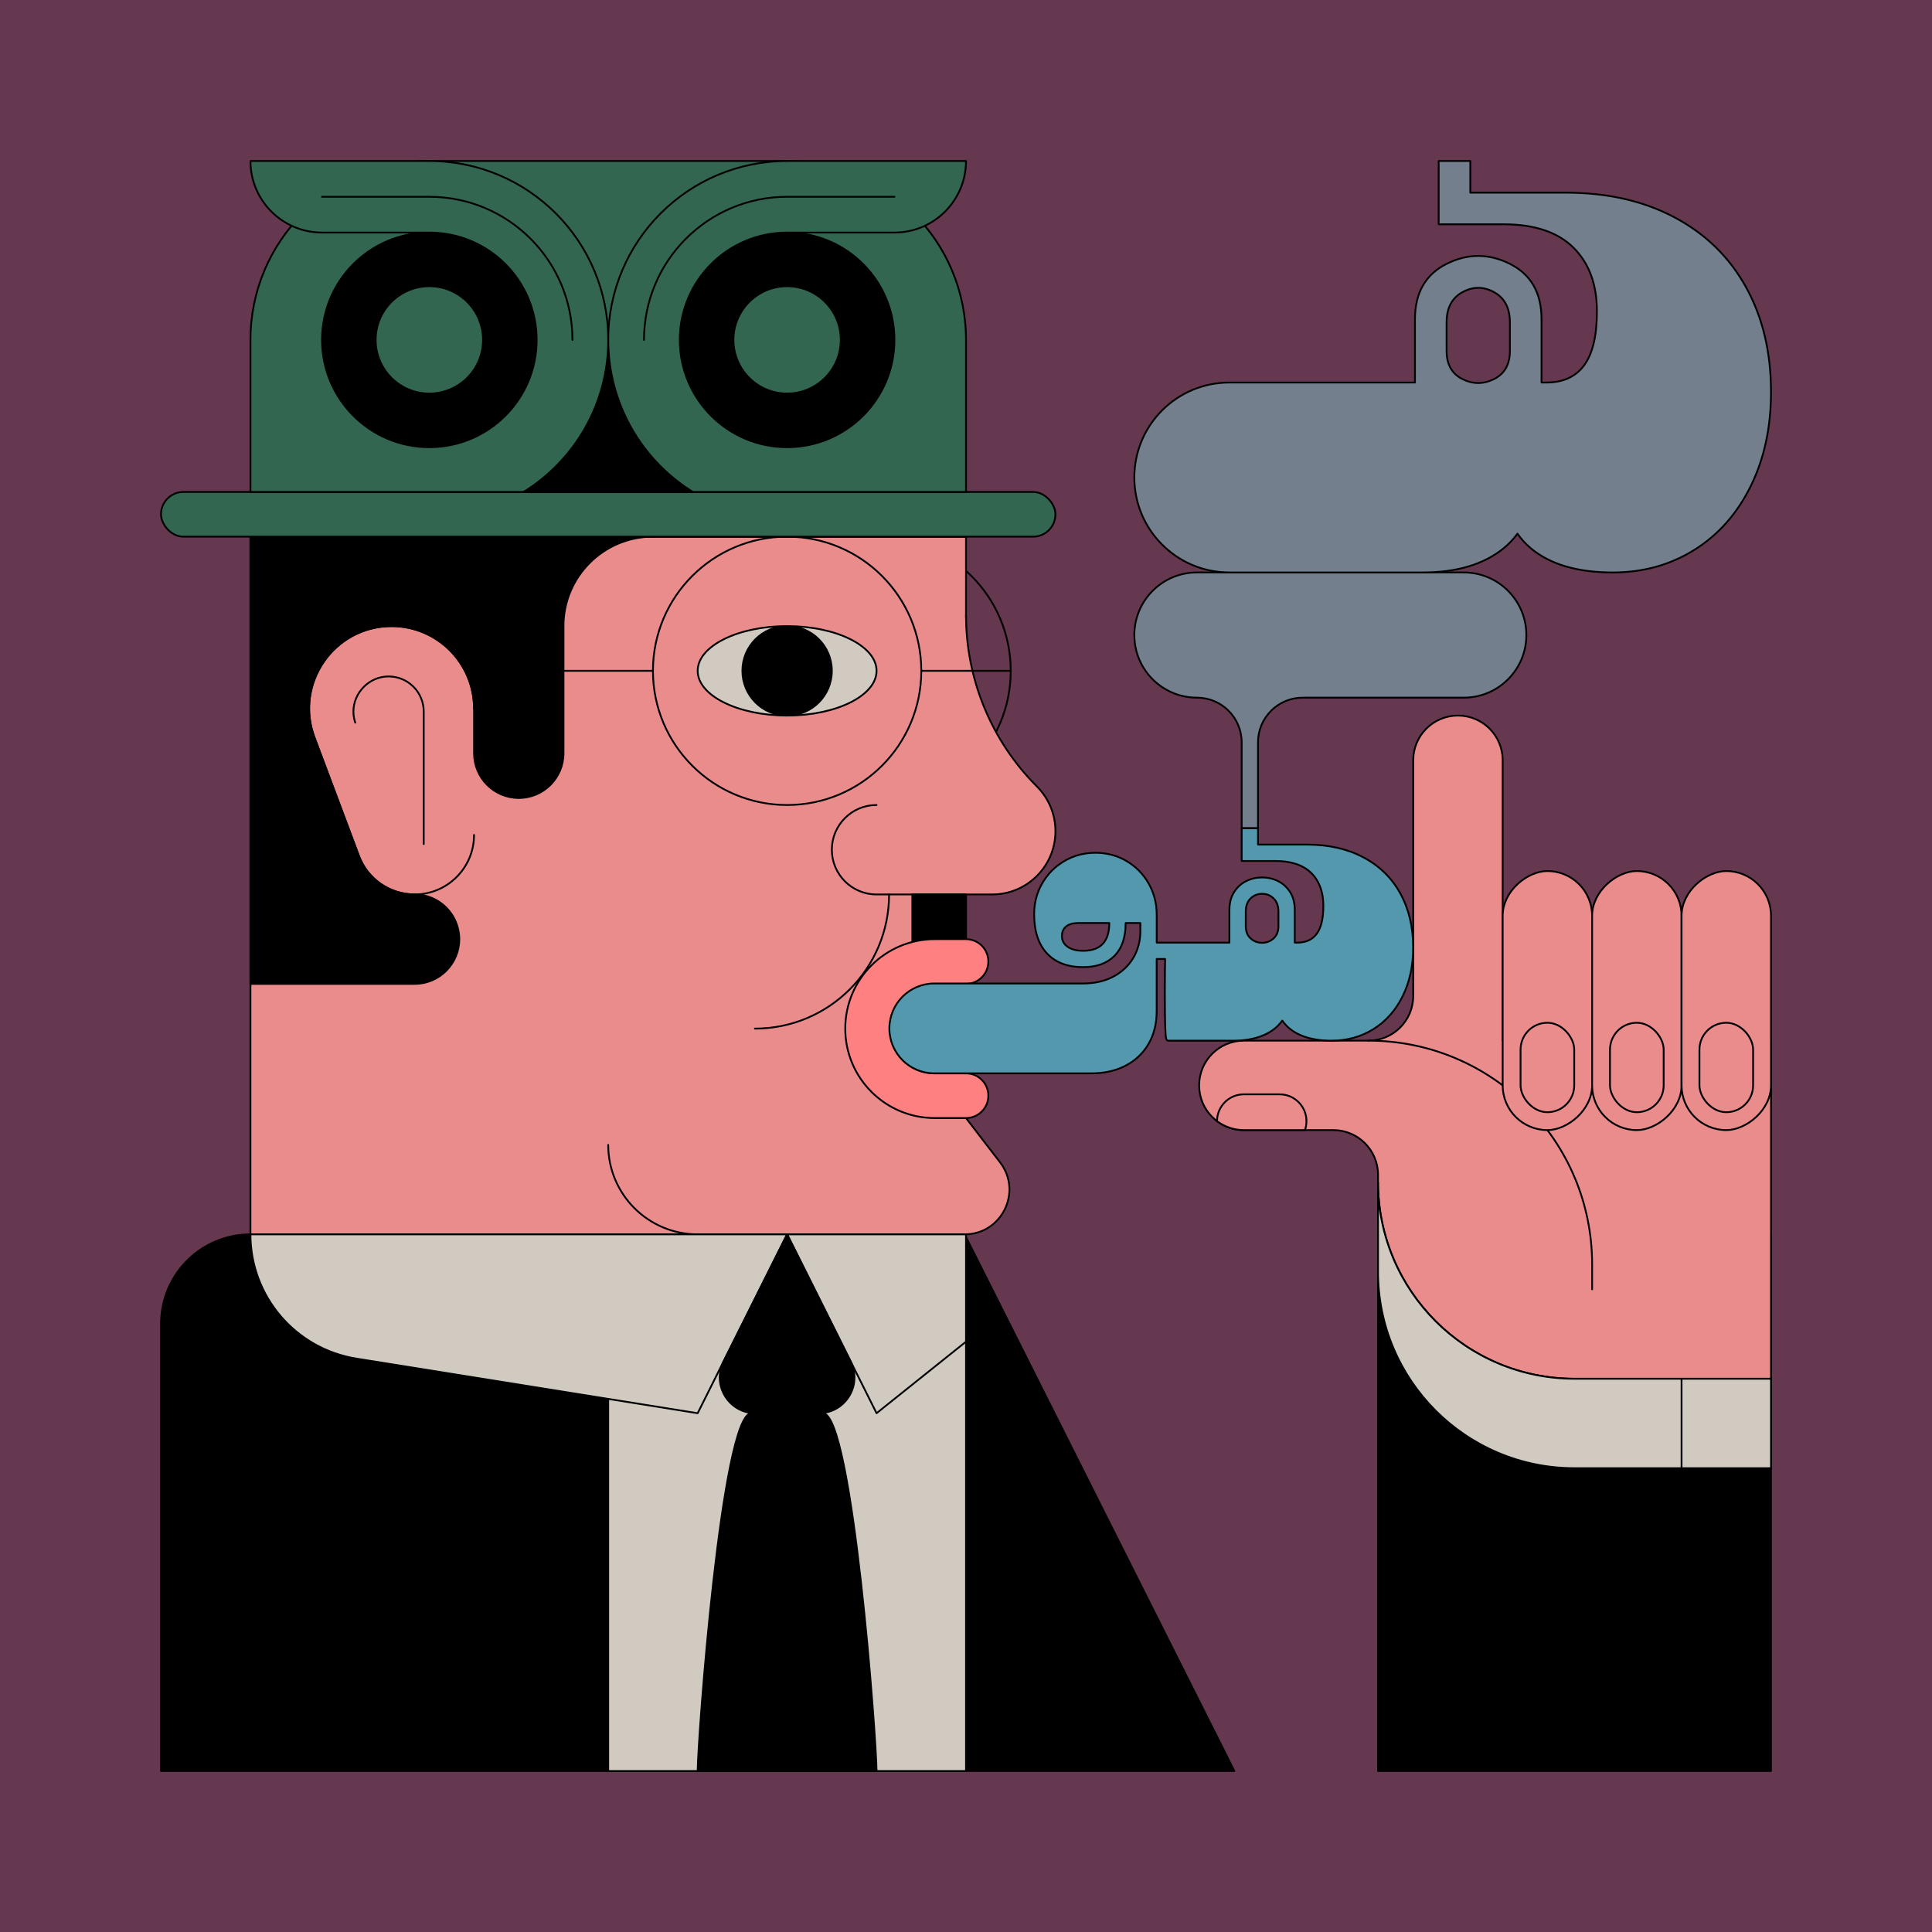 <?xml version="1.0" encoding="UTF-8"?>
<svg id="Layer_2" data-name="Layer 2" xmlns="http://www.w3.org/2000/svg" xmlns:xlink="http://www.w3.org/1999/xlink" viewBox="0 0 1080 1080">
  <defs>
    <style>
      .cls-1, .cls-2 {
        fill: none;
      }

      .cls-3 {
        fill: #336650;
      }

      .cls-3, .cls-4, .cls-5, .cls-6, .cls-7, .cls-2, .cls-8, .cls-9 {
        stroke-linecap: round;
        stroke-linejoin: round;
      }

      .cls-3, .cls-4, .cls-5, .cls-6, .cls-7, .cls-2, .cls-8, .cls-9, .cls-10 {
        stroke: #000;
      }

      .cls-4 {
        fill: #ff8080;
      }

      .cls-5 {
        fill: #d1cac1;
      }

      .cls-6 {
        fill: #5398ad;
      }

      .cls-7, .cls-10 {
        fill: #eb8c8c;
      }

      .cls-8 {
        fill: #747f8d;
      }

      .cls-10 {
        stroke-miterlimit: 10;
      }

      .cls-11 {
        fill: #66384f;
      }

      .cls-12 {
        clip-path: url(#clippath);
      }
    </style>
    <clipPath id="clippath">
      <ellipse class="cls-1" cx="440" cy="375" rx="50" ry="25"/>
    </clipPath>
  </defs>
  <g id="Layer_1-2" data-name="Layer 1">
    <g>
      <g>
        <rect class="cls-11" x="0" y="0" width="1080" height="1080" transform="translate(0 1080) rotate(-90)"/>
        <g>
          <circle class="cls-2" cx="490" cy="375" r="75"/>
          <g>
            <rect class="cls-7" x="140" y="300" width="250" height="390"/>
            <path class="cls-7" d="M140,690v-390h400v325l19.04,24.76c12.65,16.44.93,40.24-19.82,40.24h-149.23c-27.61,0-50-22.39-50-50"/>
            <g>
              <path class="cls-7" d="M265,396.08c0-25.45-20.63-46.08-46.08-46.08h0c-32.17,0-54.44,32.14-43.14,62.26l24.83,66.17c4.87,12.97,17.27,21.57,31.13,21.57h0c18.36,0,33.25-14.89,33.25-33.25"/>
              <path class="cls-2" d="M236.86,471.85v-74.07c0-10.86-8.78-19.65-19.65-19.65s-19.65,9.18-19.65,19.59c0,2.08.34,4.17,1.01,6.25"/>
            </g>
            <path class="cls-9" d="M315,350v71.08c0,13.81-11.19,25-25,25h0c-13.81,0-25-11.19-25-25v-25c0-25.45-20.63-46.08-46.08-46.08h0c-32.17,0-54.44,32.14-43.14,62.26l24.83,66.17c4.87,12.97,17.27,21.57,31.13,21.57h0c13.81,0,25,11.19,25,25h0c0,13.81-11.19,25-25,25h-91.75v-275s400,0,400,0v25h-175c-27.61,0-50,22.39-50,50Z"/>
            <g>
              <ellipse class="cls-5" cx="440" cy="375" rx="50" ry="25"/>
              <g class="cls-12">
                <circle class="cls-9" cx="440" cy="375" r="25"/>
              </g>
            </g>
            <path class="cls-7" d="M490,450c-13.81,0-25,11.19-25,25h0c0,13.81,11.19,25,25,25h64.64c19.53,0,35.36-15.83,35.36-35.36h0c0-9.38-3.72-18.37-10.36-25h0c-25.38-25.38-39.64-59.81-39.64-95.71"/>
          </g>
          <rect class="cls-9" x="510" y="500" width="30" height="35"/>
          <circle class="cls-2" cx="440" cy="375" r="75"/>
        </g>
        <line class="cls-2" x1="515" y1="375" x2="565" y2="375"/>
        <line class="cls-2" x1="259.89" y1="375" x2="365" y2="375"/>
        <path class="cls-4" d="M497.5,575.46c.25,13.59,11.34,24.54,25,24.54h17.5c6.9,0,12.5,5.6,12.5,12.5h0c0,6.9-5.6,12.5-12.5,12.5h-17.5c-27.63,0-50-22.39-50-50s22.37-50,50-50h17.5c6.9,0,12.5,5.6,12.5,12.5h0c0,6.9-5.6,12.5-12.5,12.5h-16.94c-14.01,0-25.81,11.46-25.56,25.46Z"/>
        <path class="cls-7" d="M497,500c0,41.42-33.58,75-75,75"/>
        <path class="cls-9" d="M140,690h0c-27.61,0-50,22.39-50,50v250s500,0,500,0h100l-150.77-300h-49.23s-350,0-350,0Z"/>
        <path class="cls-5" d="M376.74,690h126.52c20.28,0,36.74,16.46,36.74,36.74v263.26h-200v-263.26c0-20.28,16.46-36.74,36.74-36.74Z"/>
        <polygon class="cls-5" points="540 750 490 790 440 690 540 690 540 750"/>
        <path class="cls-5" d="M199.25,759.48l190.75,30.52,50-100H140c0,34.57,25.11,64.02,59.25,69.48Z"/>
        <polygon class="cls-9" points="990 690 770.32 690 770.32 990 990 990 990 839 990 690"/>
        <path class="cls-9" d="M422.36,790h35.28c14.87,0,24.54-15.65,17.89-28.94l-35.53-71.06-35.53,71.06c-6.65,13.3,3.02,28.94,17.89,28.94Z"/>
        <path class="cls-9" d="M490,990h-100c0-16.57,13.43-200,30-200h40c16.57,0,30,183.43,30,200h0Z"/>
        <g>
          <path class="cls-7" d="M840,581.73v-156.73c0-13.81-11.19-25-25-25h0c-13.81,0-25,11.19-25,25v131.73c0,13.81-11.19,25-25,25h-69.68c-13.81,0-25,11.19-25,25h0c0,13.81,11.19,25,25,25h50.01c13.81,0,25,11.19,25,25v4.16c0,60.66,49.18,109.84,109.84,109.84h109.84v-139h0v-50h-150Z"/>
          <path class="cls-7" d="M765,581.73h0c69.04,0,125,55.96,125,125v14"/>
          <rect class="cls-7" x="792.59" y="534.33" width="144.81" height="50" rx="25" ry="25" transform="translate(305.67 1424.32) rotate(-90)"/>
          <rect class="cls-7" x="842.59" y="534.33" width="144.81" height="50" rx="25" ry="25" transform="translate(355.67 1474.32) rotate(-90)"/>
          <rect class="cls-7" x="892.59" y="534.33" width="144.81" height="50" rx="25" ry="25" transform="translate(405.67 1524.32) rotate(-90)"/>
          <path class="cls-5" d="M990,820.73h-109.84c-60.66,0-109.84-49.18-109.84-109.84v-50c0,60.66,49.18,109.84,109.84,109.84h109.84v50Z"/>
          <line class="cls-2" x1="940" y1="770.73" x2="940" y2="820.73"/>
          <rect class="cls-10" x="950" y="571.73" width="30" height="50" rx="15" ry="15"/>
          <rect class="cls-10" x="900" y="571.73" width="30" height="50" rx="15" ry="15"/>
          <rect class="cls-10" x="850" y="571.73" width="30" height="50" rx="15" ry="15"/>
          <path class="cls-10" d="M730.32,626.73c0,1.75-.3,3.43-.86,5h-34.14c-5.63,0-10.82-1.86-15-5,0-4.15,1.68-7.89,4.39-10.61,2.72-2.71,6.47-4.39,10.61-4.39h20c8.28,0,15,6.71,15,15Z"/>
        </g>
        <path class="cls-8" d="M728.23,390c-13.81,0-25,11.19-25,25,0,0,0,48,0,48h-9.13v-48c0-13.81-11.19-25-25-25-19.33,0-35-15.67-35-35h0c0-19.33,15.67-35,35-35h149.14c19.33,0,35,15.67,35,35h0c0,19.33-15.67,35-35,35,0,0-90,0-90,0Z"/>
        <path class="cls-6" d="M782.78,499.4c-4.81-8.68-11.69-15.39-20.64-20.14-8.95-4.75-19.45-7.12-31.51-7.12h-27.4v-9.13h-9.13v18.27h18.72c8.89,0,15.6,2.24,20.14,6.71,4.54,4.48,6.8,10.61,6.8,18.4,0,7-1.22,12.18-3.65,15.53-2.44,3.35-6.09,5.02-10.96,5.02h-1.37v-18.27c0-3.9-.87-7.21-2.6-9.96-1.74-2.74-3.99-4.79-6.76-6.17-2.77-1.37-5.74-2.05-8.91-2.05s-6.13.68-8.9,2.05c-2.77,1.37-5.02,3.43-6.76,6.17-1.74,2.74-2.6,6.06-2.6,9.96v18.27h-40.64v-15.53c0-6.45-1.52-12.33-4.57-17.63-3.05-5.3-7.17-9.47-12.38-12.51-5.21-3.04-10.98-4.57-17.31-4.57-7.71,0-14.64,2.3-20.79,6.9-2.5,1.88-4.73,4.11-6.61,6.62-4.57,6.13-6.86,13.04-6.86,20.73,0,9.56,2.39,16.9,7.17,22.01,4.78,5.11,11.52,7.67,20.23,7.67,7.49,0,13.32-2.1,17.49-6.3,4.17-4.2,6.26-10.32,6.26-18.36h8.22v4.57c0,5.48-1.31,10.44-3.93,14.89-2.62,4.44-6.35,7.95-11.19,10.5-4.84,2.56-10.46,3.84-16.85,3.84h-83.21c-13.87,0-25.12,11.25-25.12,25.12h0c0,13.87,11.25,25.12,25.12,25.12h87.78c7.25,0,13.62-1.43,19.13-4.29,5.51-2.86,9.79-6.91,12.83-12.15,3.04-5.24,4.57-11.33,4.57-18.27v-29.23h4.73c-.11,3.84-.17,9.93-.17,18.27s.06,14.96.18,18.77c.12,3.81.29,6.2.5,7.17.21.98.59,1.46,1.14,1.46h36.53c6.21,0,11.64-.94,16.3-2.83,4.66-1.89,8.33-4.69,11.01-8.4,2.56,3.71,6.17,6.52,10.82,8.4,4.66,1.89,10.21,2.83,16.67,2.83,8.77,0,16.62-2.18,23.56-6.53,6.94-4.35,12.36-10.49,16.26-18.4,3.9-7.91,5.85-16.96,5.85-27.13,0-11.51-2.41-21.6-7.22-30.28ZM605.5,531.5c-3.65,0-6.55-.74-8.68-2.24-2.13-1.49-3.2-3.48-3.2-5.98,0-2.31.79-4.11,2.37-5.39,1.58-1.28,3.84-1.92,6.76-1.92h17.35c0,10.35-4.87,15.53-14.61,15.53ZM714.65,517.8c0,2.86-.9,5.11-2.69,6.76-1.8,1.64-3.94,2.47-6.44,2.47s-4.64-.82-6.44-2.47c-1.8-1.64-2.69-3.9-2.69-6.76v-8.22c0-3.17.9-5.62,2.69-7.35,1.8-1.74,3.94-2.6,6.44-2.6s4.64.87,6.44,2.6c1.8,1.74,2.69,4.19,2.69,7.35v8.22Z"/>
        <g>
          <rect class="cls-3" x="90" y="275" width="500" height="25" rx="12.5" ry="12.5"/>
          <rect class="cls-3" x="240" y="90" width="200" height="100"/>
          <g>
            <path class="cls-3" d="M540,190v85H140v-85c0-55.23,44.77-100,100-100s100,44.77,100,100c0-55.23,44.77-100,100-100s100,44.77,100,100Z"/>
            <circle class="cls-9" cx="240" cy="190" r="60"/>
            <circle class="cls-3" cx="240" cy="190" r="30"/>
            <circle class="cls-9" cx="440" cy="190" r="60"/>
            <path class="cls-9" d="M387.31,275h-94.6c28.4-17.64,47.3-49.11,47.3-85,0,35.89,18.9,67.36,47.3,85Z"/>
            <circle class="cls-3" cx="440" cy="190" r="30"/>
            <path class="cls-3" d="M440,130h60c22.09,0,40-17.91,40-40h0s-100,0-100,0"/>
            <path class="cls-2" d="M360,190c0-44.18,35.82-80,80-80h60"/>
            <path class="cls-3" d="M240,130h-60c-22.09,0-40-17.91-40-40h0s100,0,100,0"/>
            <path class="cls-2" d="M320,190c0-44.18-35.82-80-80-80h-60"/>
          </g>
        </g>
      </g>
      <path class="cls-8" d="M976.02,160.5c-9.32-16.81-22.65-29.81-39.98-39.01-17.34-9.2-37.68-13.8-61.04-13.8h-53.08v-17.69h-17.69v35.38h36.27c17.22,0,30.22,4.33,39.01,13,8.78,8.67,13.18,20.55,13.18,35.65,0,13.57-2.36,23.59-7.08,30.08-4.72,6.49-11.8,9.73-21.23,9.73h-2.65v-35.38c0-14.74-5.9-25.06-17.69-30.96-11.8-5.9-23.59-5.9-35.38,0-11.8,5.9-17.69,16.22-17.69,30.96v35.38h-103.79c-29.31,0-53.08,23.76-53.08,53.08h0c0,29.31,23.76,53.08,53.08,53.08h33.9s3.54,0,3.54,0h70.77c19.11,0,34.2-4.54,45.29-13.62,2.92-2.4,5.44-5.09,7.59-8.05,2.13,3.05,4.62,5.81,7.54,8.23,10.79,8.96,26.03,13.45,45.73,13.45,16.98,0,32.2-4.22,45.65-12.65,13.45-8.43,23.94-20.32,31.49-35.65,7.55-15.33,11.32-32.85,11.32-52.55,0-22.29-4.66-41.84-13.98-58.65ZM844.04,196.15c0,7.55-2.95,12.8-8.85,15.75-5.9,2.95-11.8,2.95-17.69,0-5.9-2.95-8.85-8.2-8.85-15.75v-15.92c0-8.02,2.95-13.65,8.85-16.9,5.9-3.24,11.79-3.24,17.69,0,5.9,3.24,8.85,8.88,8.85,16.9v15.92Z"/>
    </g>
  </g>
</svg>